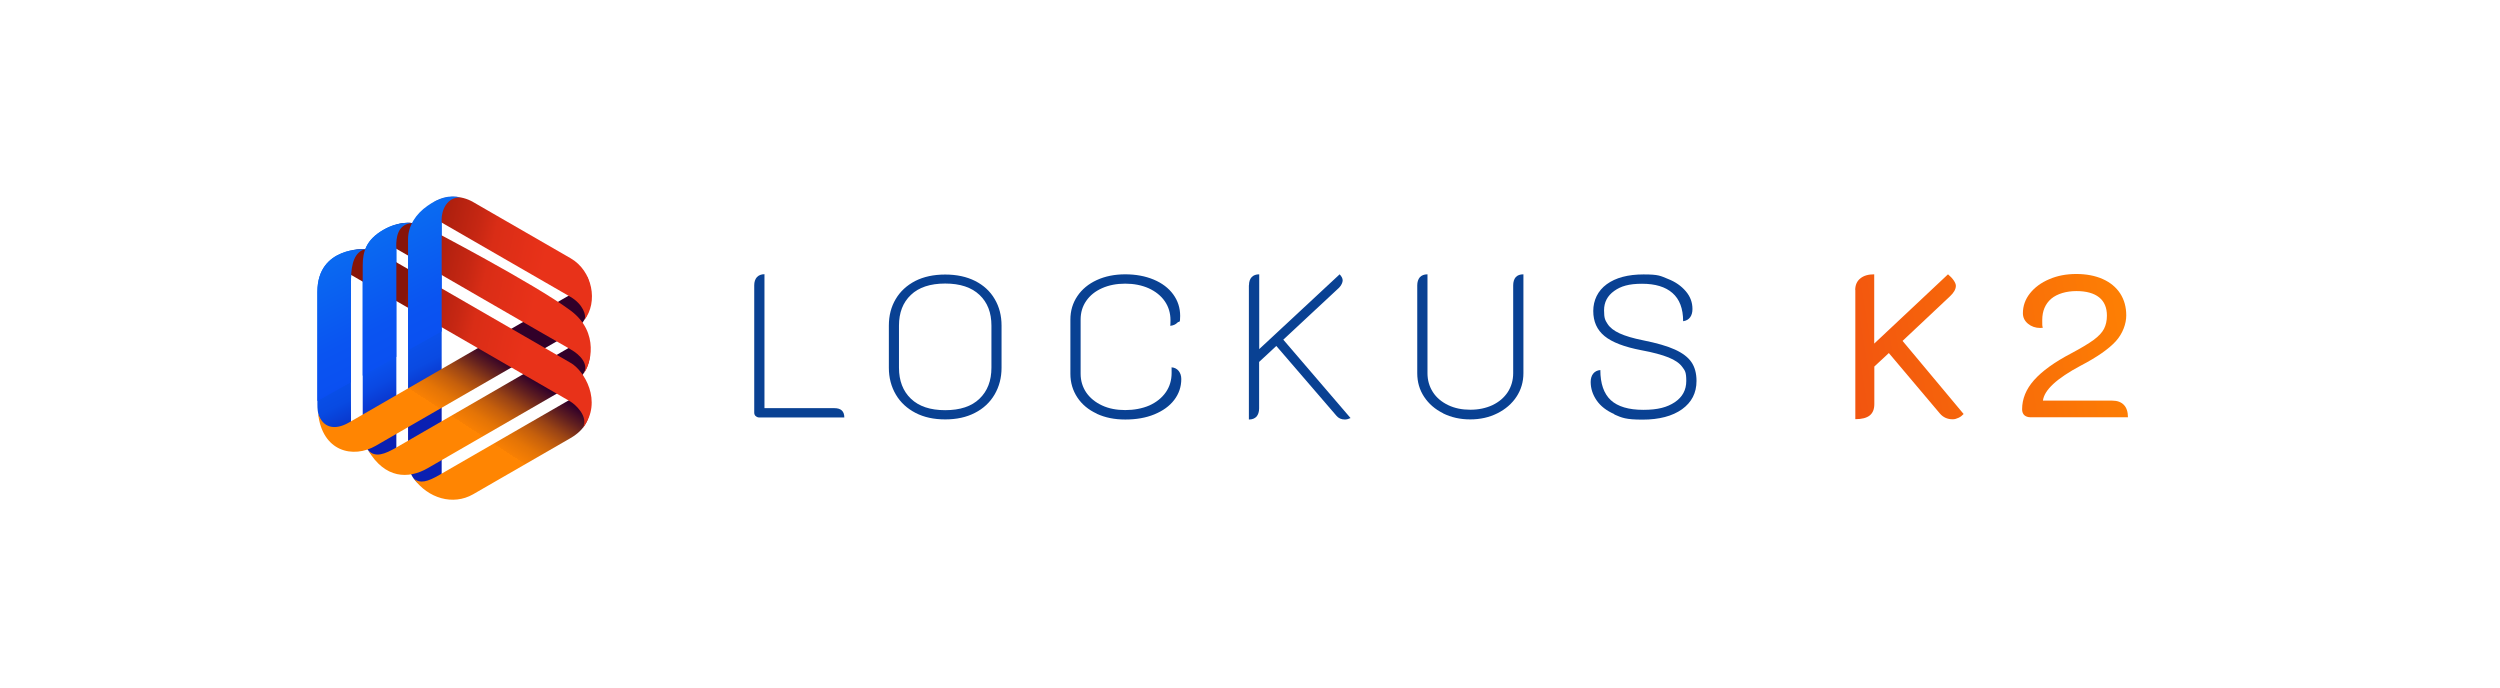 <?xml version="1.0" encoding="UTF-8"?>
<svg id="Warstwa_1" xmlns="http://www.w3.org/2000/svg" xmlns:xlink="http://www.w3.org/1999/xlink" version="1.1" viewBox="0 0 2222.8 612">
  <!-- Generator: Adobe Illustrator 29.0.1, SVG Export Plug-In . SVG Version: 2.1.0 Build 192)  -->
  <defs>
    <style>
      .st0 {
        fill: none;
      }

      .st1 {
        fill: url(#Gradient_bez_nazwy_8);
      }

      .st2 {
        fill: #094193;
      }

      .st3 {
        fill: url(#Gradient_bez_nazwy_1432);
      }

      .st4 {
        fill: url(#Gradient_bez_nazwy_1431);
      }

      .st5 {
        fill: url(#Gradient_bez_nazwy_1521);
      }

      .st6 {
        fill: url(#Gradient_bez_nazwy_26);
      }

      .st7 {
        fill: url(#Gradient_bez_nazwy_21);
      }

      .st8 {
        fill: url(#Gradient_bez_nazwy_31);
      }

      .st9 {
        fill: url(#Gradient_bez_nazwy_82);
      }

      .st10 {
        fill: url(#Gradient_bez_nazwy_81);
      }

      .st11 {
        fill: url(#Gradient_bez_nazwy_86);
      }

      .st12 {
        clip-path: url(#clippath);
      }

      .st13 {
        fill: url(#Gradient_bez_nazwy_862);
      }

      .st14 {
        fill: url(#Gradient_bez_nazwy_861);
      }

      .st15 {
        fill: url(#Gradient_bez_nazwy_143);
      }

      .st16 {
        fill: url(#Gradient_bez_nazwy_152);
      }
    </style>
    <linearGradient id="Gradient_bez_nazwy_31" data-name="Gradient bez nazwy 31" x1="810.7" y1="377.6" x2="801.8" y2="531.8" gradientTransform="translate(-584.3 297.8) rotate(-30)" gradientUnits="userSpaceOnUse">
      <stop offset="0" stop-color="#0a6bf1"/>
      <stop offset=".6" stop-color="#0a55f1"/>
      <stop offset=".7" stop-color="#0a51ed"/>
      <stop offset=".8" stop-color="#0a48e2"/>
      <stop offset=".9" stop-color="#0a38cf"/>
      <stop offset="1" stop-color="#0a23b5"/>
      <stop offset="1" stop-color="#0a20b2"/>
    </linearGradient>
    <linearGradient id="Gradient_bez_nazwy_21" data-name="Gradient bez nazwy 21" x1="847.2" y1="380.7" x2="838.3" y2="534.9" gradientTransform="translate(-584.3 297.8) rotate(-30)" gradientUnits="userSpaceOnUse">
      <stop offset="0" stop-color="#0a6bf1"/>
      <stop offset=".5" stop-color="#0a57f1"/>
      <stop offset=".6" stop-color="#0a53ed"/>
      <stop offset=".8" stop-color="#0a4ae2"/>
      <stop offset=".9" stop-color="#0a39cf"/>
      <stop offset="1" stop-color="#0a23b5"/>
      <stop offset="1" stop-color="#0a20b2"/>
    </linearGradient>
    <linearGradient id="Gradient_bez_nazwy_26" data-name="Gradient bez nazwy 26" x1="774.2" y1="375.5" x2="765.2" y2="529.6" gradientTransform="translate(-584.3 297.8) rotate(-30)" gradientUnits="userSpaceOnUse">
      <stop offset="0" stop-color="#0a6bf1"/>
      <stop offset=".5" stop-color="#0858f1"/>
      <stop offset=".6" stop-color="#0854ed"/>
      <stop offset=".8" stop-color="#084ae2"/>
      <stop offset=".9" stop-color="#093acf"/>
      <stop offset="1" stop-color="#0923b5"/>
      <stop offset="1" stop-color="#0a20b2"/>
    </linearGradient>
    <linearGradient id="Gradient_bez_nazwy_143" data-name="Gradient bez nazwy 143" x1="378.9" y1="434.5" x2="451.2" y2="322.8" gradientUnits="userSpaceOnUse">
      <stop offset="0" stop-color="#ff8502"/>
      <stop offset=".5" stop-color="#ff8502"/>
      <stop offset=".5" stop-color="#f88003"/>
      <stop offset=".6" stop-color="#e47406"/>
      <stop offset=".7" stop-color="#c55f0c"/>
      <stop offset=".8" stop-color="#994315"/>
      <stop offset=".9" stop-color="#62201f"/>
      <stop offset="1" stop-color="#310029"/>
    </linearGradient>
    <linearGradient id="Gradient_bez_nazwy_1431" data-name="Gradient bez nazwy 143" x1="345.1" y1="412.6" x2="417.4" y2="300.9" xlink:href="#Gradient_bez_nazwy_143"/>
    <linearGradient id="Gradient_bez_nazwy_1432" data-name="Gradient bez nazwy 143" x1="409.5" y1="455.1" x2="482.1" y2="342.8" xlink:href="#Gradient_bez_nazwy_143"/>
    <linearGradient id="Gradient_bez_nazwy_8" data-name="Gradient bez nazwy 8" x1="522.1" y1="283.3" x2="364.9" y2="246.8" gradientUnits="userSpaceOnUse">
      <stop offset="0" stop-color="#e83219"/>
      <stop offset=".3" stop-color="#e83219"/>
      <stop offset=".4" stop-color="#e43018"/>
      <stop offset=".6" stop-color="#d92d16"/>
      <stop offset=".7" stop-color="#c62713"/>
      <stop offset=".9" stop-color="#ac1f0e"/>
      <stop offset="1" stop-color="#8b1508"/>
      <stop offset="1" stop-color="#871408"/>
    </linearGradient>
    <linearGradient id="Gradient_bez_nazwy_81" data-name="Gradient bez nazwy 8" x1="513.1" y1="322" x2="355.9" y2="285.5" xlink:href="#Gradient_bez_nazwy_8"/>
    <linearGradient id="Gradient_bez_nazwy_82" data-name="Gradient bez nazwy 8" x1="530.9" y1="245.5" x2="373.7" y2="209" xlink:href="#Gradient_bez_nazwy_8"/>
    <clipPath id="clippath">
      <polygon class="st0" points="489.5 240.4 282.2 356.6 282.2 235.1 403.7 167.6 489.5 240.4"/>
    </clipPath>
    <linearGradient id="Gradient_bez_nazwy_86" data-name="Gradient bez nazwy 86" x1="810.7" y1="377.6" x2="801.8" y2="531.8" gradientTransform="translate(-584.3 297.8) rotate(-30)" gradientUnits="userSpaceOnUse">
      <stop offset="0" stop-color="#0a6bf1"/>
      <stop offset=".5" stop-color="#0a54f1"/>
      <stop offset=".7" stop-color="#0a50f1"/>
      <stop offset=".8" stop-color="#0a45f1"/>
      <stop offset=".9" stop-color="#0a32f1"/>
      <stop offset="1" stop-color="#0a20f1"/>
    </linearGradient>
    <linearGradient id="Gradient_bez_nazwy_861" data-name="Gradient bez nazwy 86" x1="847.9" y1="379.6" x2="838.9" y2="533.7" xlink:href="#Gradient_bez_nazwy_86"/>
    <linearGradient id="Gradient_bez_nazwy_862" data-name="Gradient bez nazwy 86" x1="774.2" y1="375.5" x2="765.2" y2="529.6" xlink:href="#Gradient_bez_nazwy_86"/>
    <linearGradient id="Gradient_bez_nazwy_152" data-name="Gradient bez nazwy 152" x1="714.9" y1="470.8" x2="1924.2" y2="271.5" gradientUnits="userSpaceOnUse">
      <stop offset="0" stop-color="#0a6bf1"/>
      <stop offset=".6" stop-color="#e83219"/>
      <stop offset="1" stop-color="#ff8502"/>
    </linearGradient>
    <linearGradient id="Gradient_bez_nazwy_1521" data-name="Gradient bez nazwy 152" x1="719.2" y1="496.7" x2="1928.5" y2="297.4" xlink:href="#Gradient_bez_nazwy_152"/>
  </defs>
  <path class="st8" d="M352.4,218.9v181c0,12.4-9.2,12.1-9.2,12.1-15.9-6-20.7-17-20.7-29.4v-146.5c0-12.4,3.1-22.9,18.3-31.7,14-8.1,25.5-6.1,25.5-6.1-13.2,1.1-14,13.6-14,20.6Z"/>
  <path class="st7" d="M392.7,196.9c0,7.6,0,227.6,0,227.6,0,4.2-10.7,11.3-10.7,11.3-15.2-6.2-19.2-16.2-19.2-28.6v-193.1c0-12.4,7.1-22.8,17.3-29.9,10.2-7.2,19.1-9.8,29.5-7.5-12.1-.4-17,11.1-17,20.2Z"/>
  <path class="st6" d="M312.1,247.5c-.3,19.3,0,129.2,0,129.2-.3,8.8-30.1,14.5-29.9-17.2,0,0,0-61,0-100.1,0-40.5,42.7-37.9,42.7-37.9-9.6,2.3-12.5,12.8-12.8,26Z"/>
  <path class="st15" d="M507.3,308.4l-154.6,89.3c-10.7,6.2-19.1,9.5-25.4,2.6,15,25.4,35.8,25.9,53.1,15.9l126.9-73.3c10.7-6.2,17.3-17.6,17.3-29.9,0,0-6.6-10.7-17.3-4.6Z"/>
  <path class="st4" d="M507.3,261.9l-197.1,113.8c-12.9,7.4-23.5,4.5-27.4-8.4,3.6,34.4,31.2,40.7,51.4,29l173.1-99.9c10.7-6.2,17.3-17.6,17.3-29.9v-7.6s0-1.9,0-1.9c-.2-4-1.2-7.9-2.8-11.4-1.3,3-3,5.9-5.1,8.4-2.6,3.2-5.8,5.9-9.4,8Z"/>
  <path class="st3" d="M507.3,355l-116.5,67.2c-10.7,6.2-17.2,8-22.9,3.3,12.7,17.6,34.9,24.2,52.7,14l86.7-50c13.4-7.8,17.3-17.6,17.3-29.9,0,0-6.6-10.7-17.3-4.6Z"/>
  <path class="st1" d="M350.5,220.1s147.9,85.6,156.8,90.5c8.9,5,16.2,13.4,11.8,21.2,5.7-6.8,14.6-36.1-11.8-55.7-32.3-24-126.9-73.3-126.9-73.3-10.7-6.2-23.9-6.2-34.6,0,0,0-6,11.1,4.7,17.3Z"/>
  <path class="st10" d="M310.2,243.3l197.1,113.8c3.7,2.1,16.3,13,11,23.3,18-23.6.8-51.3-11-57.8l-167.2-96.5c-8.2-4.7-17.8-5.8-26.6-3.3-4.9,1.4-7.8,6.4-6.9,11.4.7,4,1.9,8.1,3.7,9.2Z"/>
  <path class="st9" d="M390.8,196.8l116.5,67.2c10.7,6.2,14.7,16.5,12.1,20.7,12.7-16,7.5-43.9-12.1-55.1-19.6-11.3-86.7-50-86.7-50-10.7-6.2-23.9-6.1-34.5,0,0,0-6,11.1,4.7,17.3Z"/>
  <g class="st12">
    <path class="st11" d="M352.4,218.9v181c0,12.4-9.2,12.1-9.2,12.1-15.9-6-20.7-17-20.7-29.4v-146.5c0-12.4,3.1-22.9,18.3-31.7,14-8.1,25.5-6.1,25.5-6.1-13.2,1.1-14,13.6-14,20.6Z"/>
    <path class="st14" d="M392.7,195.7c0,7.6,0,227.6,0,227.6,0,4.2-10.7,11.3-10.7,11.3-15.2-6.2-19.2-16.2-19.2-28.6v-193.1c0-12.4,7.1-22.8,17.3-29.9,10.2-7.2,19.1-9.8,29.5-7.5-12.1-.4-17,11.1-17,20.2Z"/>
    <path class="st13" d="M312.1,247.5c-.3,19.3,0,129.2,0,129.2-.3,8.8-30.1,14.5-29.9-17.2,0,0,0-61,0-100.1,0-40.5,42.7-37.9,42.7-37.9-9.6,2.3-12.5,12.8-12.8,26Z"/>
  </g>
  <g>
    <g>
      <path class="st2" d="M671.9,370c-.9-.8-1.3-1.9-1.3-3.1v-113.2c0-3.1.8-5.5,2.4-7.3,1.6-1.7,3.9-2.6,6.7-2.6v119.1h62.2c5.9,0,8.8,2.8,8.8,8.3h-75.5c-1.3,0-2.4-.4-3.3-1.3Z"/>
      <path class="st2" d="M814,367.1c-7.5-3.9-13.4-9.3-17.5-16.3-4.1-7-6.2-14.9-6.2-23.8v-37.5c0-8.9,2-16.7,6.1-23.6,4.1-6.9,9.9-12.2,17.4-16.1,7.5-3.8,16.4-5.7,26.6-5.7s19,1.9,26.6,5.7c7.5,3.8,13.4,9.2,17.4,16.1,4.1,6.9,6.1,14.8,6.1,23.6v37.5c0,8.9-2.1,16.8-6.2,23.8-4.1,7-10,12.5-17.5,16.3-7.5,3.9-16.3,5.8-26.4,5.8s-18.9-1.9-26.4-5.8ZM870.9,354.5c7.1-6.8,10.6-16,10.6-27.6v-37.4c0-11.5-3.5-20.6-10.6-27.3-7.1-6.7-17.2-10.1-30.5-10.1s-23.5,3.4-30.5,10.1c-7.1,6.7-10.6,15.8-10.6,27.3v37.4c0,11.6,3.5,20.8,10.6,27.6,7.1,6.8,17.2,10.2,30.5,10.2s23.5-3.4,30.5-10.2Z"/>
      <path class="st2" d="M975.2,367.8c-7.4-3.4-13.2-8.2-17.3-14.4-4.1-6.2-6.2-13.2-6.2-21.1v-48.2c0-7.8,2.1-14.7,6.2-20.8,4.1-6.1,9.9-10.9,17.3-14.3,7.4-3.4,15.9-5.1,25.3-5.1s17.9,1.6,25.3,4.7c7.4,3.1,13.2,7.5,17.3,13.1,4.1,5.6,6.2,12,6.2,19.2s-.8,4.3-2.4,5.9c-1.6,1.7-3.7,2.6-6.4,2.9.1-.5.2-2.2.2-5,0-6.3-1.7-12-5.1-16.9-3.4-4.9-8.2-8.7-14.3-11.5-6.1-2.7-13.1-4.1-20.8-4.1s-14.5,1.3-20.6,4c-6.1,2.7-10.8,6.5-14.1,11.3-3.4,4.9-5,10.4-5,16.6v48.2c0,6.2,1.7,11.8,5,16.7,3.4,4.9,8.1,8.7,14.1,11.5,6,2.8,12.9,4.1,20.6,4.1s15.2-1.4,21.4-4.1c6.2-2.8,11.1-6.7,14.6-11.7,3.5-5,5.2-10.8,5.2-17.2s0-4.4-.2-5c2.6.1,4.8,1.2,6.4,3.1,1.6,2,2.4,4.4,2.4,7.3,0,6.9-2.1,13.1-6.3,18.6-4.2,5.5-10.1,9.7-17.6,12.8-7.5,3.1-16.2,4.6-25.9,4.6s-17.9-1.7-25.3-5.1Z"/>
      <path class="st2" d="M1110.5,253.6c0-3.1.8-5.5,2.4-7.2,1.6-1.7,3.9-2.5,6.7-2.5v66.5l71.5-66.5c1.8,1.9,2.7,3.7,2.7,5.4s-1.1,4.4-3.2,6.5l-49.6,46.2,59.8,69.7c-1.7.8-3.4,1.3-5,1.3-3.2,0-5.7-1.1-7.6-3.4l-53.4-62-15.3,14.2v41.3c0,3.1-.8,5.5-2.3,7.3-1.6,1.7-3.8,2.6-6.8,2.6v-119.3Z"/>
      <path class="st2" d="M1283.2,367.5c-7.3-3.6-12.9-8.5-17-14.7-4.1-6.2-6.1-13.2-6.1-21v-78c0-3.1.8-5.5,2.3-7.3,1.6-1.7,3.8-2.6,6.8-2.6v87.9c0,6.2,1.6,11.8,4.8,16.8,3.2,5,7.8,8.8,13.6,11.6,5.8,2.8,12.4,4.1,19.7,4.1s13.9-1.4,19.7-4.1c5.8-2.8,10.3-6.6,13.6-11.6,3.2-5,4.8-10.6,4.8-16.8v-78c0-3.2.8-5.7,2.3-7.4,1.6-1.7,3.8-2.5,6.8-2.5v87.9c0,7.8-2.1,14.8-6.2,21-4.1,6.2-9.8,11.1-17,14.7-7.2,3.6-15.2,5.4-24.1,5.4s-16.9-1.8-24.2-5.4Z"/>
      <path class="st2" d="M1435.5,368.3c-7.1-3.1-12.4-7.2-15.9-12.3-3.5-5.1-5.3-10.6-5.3-16.4s2.9-10.1,8.6-10.6c0,12.1,3.1,21,9.3,26.8,6.2,5.7,15.9,8.6,28.9,8.6s21.2-2.3,28-6.8c6.8-4.6,10.2-10.8,10.2-18.9s-1.2-9.2-3.6-12.5c-2.4-3.3-6.5-6.1-12.2-8.4-5.7-2.3-13.8-4.5-24.1-6.4-15.2-2.9-26.1-7.1-32.8-12.6-6.7-5.5-10-12.9-10-22.3s4-18,12-23.8c8-5.8,18.9-8.7,32.7-8.7s15,1.3,21.7,4c6.7,2.6,11.9,6.3,15.9,11,4,4.7,5.9,9.9,5.9,15.8s-2.8,10.1-8.3,10.8c0-11.3-3.2-19.6-9.5-25.1-6.3-5.5-15.3-8.2-27-8.2s-18.8,2.1-24.8,6.4c-6,4.3-9,10-9,17.2s1,8.8,3.1,12.1c2.1,3.3,5.7,6.1,10.7,8.4,5,2.3,12,4.4,21,6.2,12,2.4,21.4,5.1,28.2,8.2,6.8,3.1,11.7,6.8,14.7,11.2,3,4.4,4.5,10,4.5,16.7,0,10.7-4.3,19-12.9,25.2-8.6,6.1-20.3,9.2-35.1,9.2s-18.3-1.6-25.3-4.7Z"/>
    </g>
    <g>
      <path class="st16" d="M1649.5,257.9c0-4.4,1.5-7.9,4.5-10.3,3-2.5,7.1-3.7,12.4-3.7v61.6l65.6-61.6c2,1.7,3.7,3.4,5,5.3,1.3,1.9,2,3.5,2,4.9,0,3-1.8,6.2-5.4,9.5l-42,39.5,54.3,65c-1.3,1.4-2.8,2.6-4.6,3.4-1.7.8-3.4,1.3-5.1,1.3-4.7,0-8.4-1.7-11.3-5l-45.5-53.9-12.9,12v33.4c0,4.6-1.4,7.9-4.1,10.1-2.8,2.2-7,3.3-12.8,3.3v-115Z"/>
      <path class="st5" d="M1800,369.3c-1.4-1.3-2.1-3.1-2.1-5.4,0-9.2,3.5-17.9,10.6-25.9,7.1-8,18.1-16,33.2-23.9,8.6-4.6,15.2-8.5,19.7-11.8,4.5-3.3,7.6-6.6,9.3-9.9,1.7-3.3,2.6-7.2,2.6-11.8,0-7.1-2.3-12.5-6.9-16.2-4.6-3.7-11.4-5.6-20.2-5.6s-17,2.3-22.4,6.8c-5.3,4.6-8,10.9-8,19s.2,4.4.5,6.8l-2.2.2c-4.3,0-8-1.3-11-3.8-3-2.5-4.5-5.6-4.5-9.3,0-6.5,2.1-12.4,6.3-17.7,4.2-5.3,9.9-9.5,17.2-12.6,7.2-3.1,15.2-4.6,24-4.6s16.8,1.5,23.5,4.5c6.7,3,11.9,7.3,15.5,12.8,3.6,5.6,5.4,12.1,5.4,19.5s-3.1,16.2-9.3,23c-6.2,6.8-16.6,14.1-31.2,21.7-21.2,11.3-32.4,21.6-33.6,31.1h61.6c4.6,0,8,1.3,10.4,3.8,2.4,2.5,3.6,6.2,3.6,11h-86.6c-2.4,0-4.3-.7-5.7-2Z"/>
    </g>
  </g>
</svg>